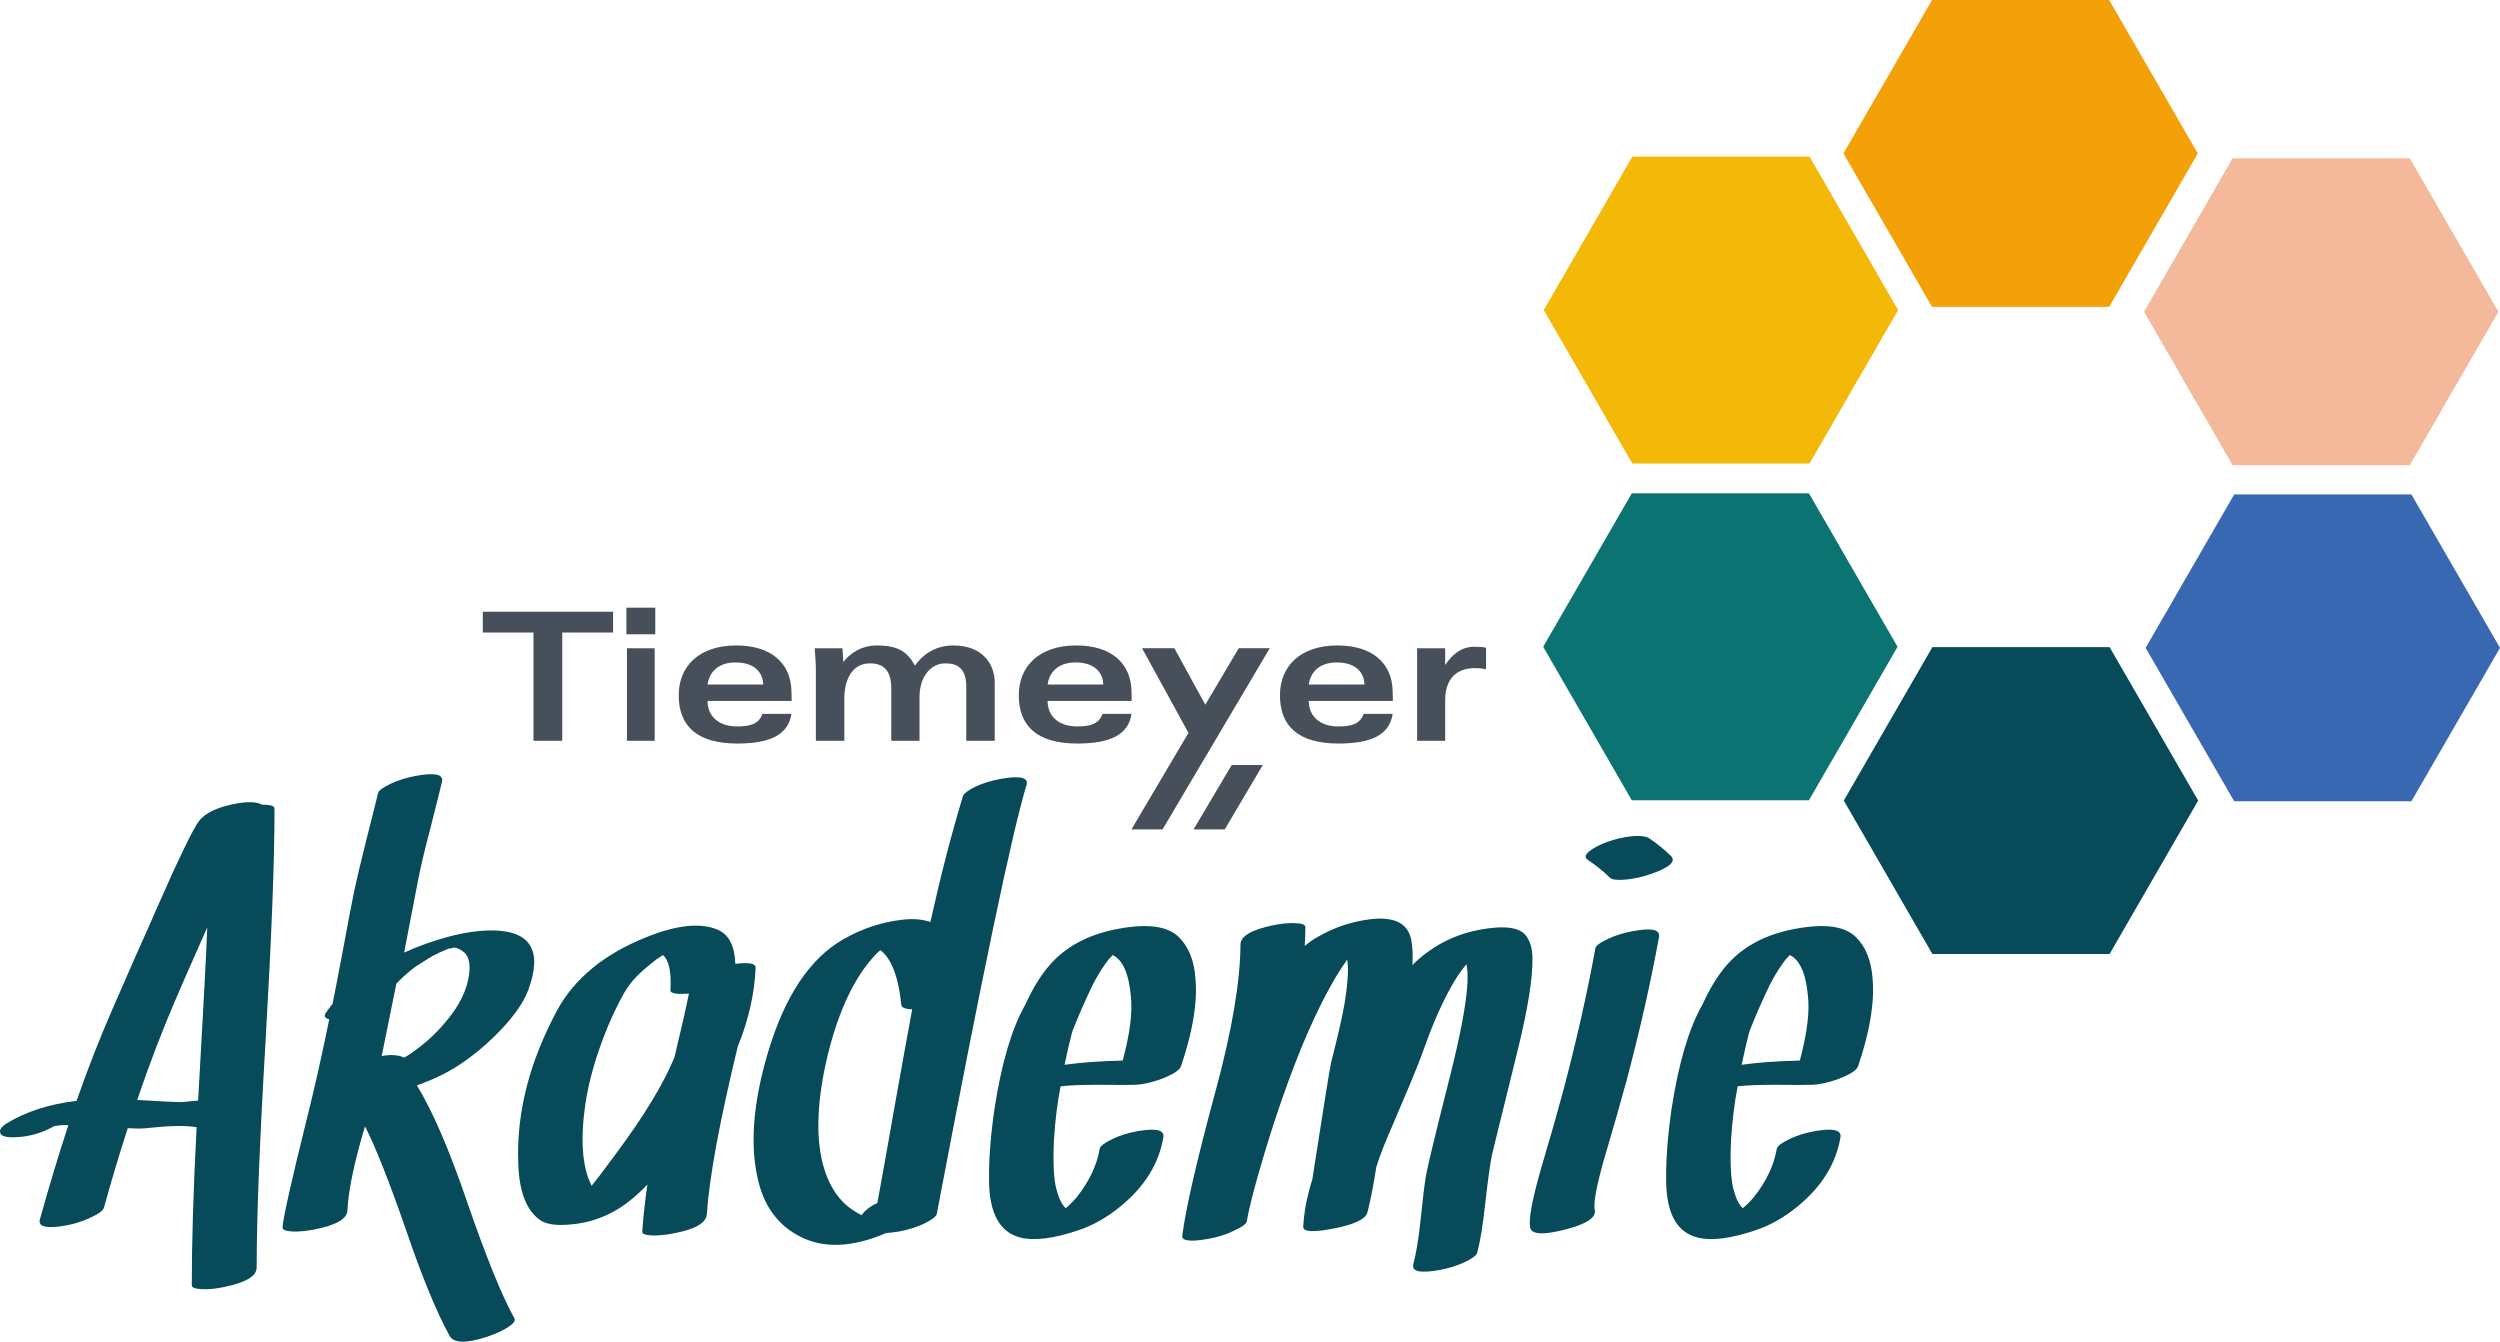<?xml version="1.0" encoding="utf-8"?>
<!-- Generator: Adobe Illustrator 16.0.3, SVG Export Plug-In . SVG Version: 6.00 Build 0)  -->
<!DOCTYPE svg PUBLIC "-//W3C//DTD SVG 1.1//EN" "http://www.w3.org/Graphics/SVG/1.1/DTD/svg11.dtd">
<svg version="1.1" id="Ebene_1" xmlns="http://www.w3.org/2000/svg" xmlns:xlink="http://www.w3.org/1999/xlink" x="0px" y="0px"
	 width="395.711px" height="212.365px" viewBox="0 0 395.711 212.365" enable-background="new 0 0 395.711 212.365"
	 xml:space="preserve">
<polygon fill="#0C7373" points="244.261,102.378 258.284,126.666 286.33,126.666 300.354,102.378 286.33,78.089 258.284,78.089 "/>
<polygon fill="#F3B808" points="258.374,73.368 286.42,73.368 300.443,49.079 286.42,24.791 258.374,24.791 244.351,49.079 "/>
<polygon fill="#F3B99A" points="353.389,73.632 381.435,73.632 395.457,49.343 381.435,25.055 353.389,25.055 339.365,49.343 "/>
<polygon fill="#074A59" points="305.869,151.005 333.915,151.005 347.938,126.717 333.915,102.428 305.869,102.428 291.846,126.717 
	"/>
<polygon fill="#F3A009" points="333.854,0 305.808,0 291.784,24.288 305.808,48.577 333.854,48.577 347.878,24.289 "/>
<polygon fill="#3768B1" points="353.641,126.833 381.687,126.833 395.711,102.544 381.687,78.256 353.641,78.256 339.617,102.544 
	"/>
<g>
	<path fill="#47505A" d="M235.217,105.932v-3.415c-0.612-0.117-0.913-0.141-1.908-0.141c-1.958,0-3.419,1.165-4.563,2.888v-2.658
		h-4.439v14.646h4.439v-6.391c0-4.054,2.487-5.102,4.624-5.102C234.681,105.76,234.744,105.881,235.217,105.932 M215.968,108.354
		h-8.811c0.264-1.896,1.612-3.498,4.418-3.498C214.707,104.856,215.937,106.549,215.968,108.354 M220.468,110.951l-0.026-1.517
		c-0.089-4.522-3.281-7.27-8.749-7.27c-5.854,0-9.097,3.269-9.097,7.888c0,4.842,2.864,7.637,9.267,7.637
		c5.239,0,8.081-1.398,8.579-4.699h-4.595c-0.582,1.667-2.05,1.993-4.013,1.993c-3.012,0-4.677-1.698-4.677-4.032H220.468z
		 M200.983,102.605h-4.909l-5.294,8.938l-4.894-8.938h-5.119l7.351,13.398l-9.033,15.281h4.927L200.983,102.605z M174.625,108.354
		h-8.806c0.26-1.896,1.615-3.498,4.415-3.498C173.366,104.856,174.597,106.549,174.625,108.354 M179.127,110.951l-0.023-1.517
		c-0.087-4.522-3.272-7.27-8.747-7.27c-5.853,0-9.1,3.269-9.1,7.888c0,4.842,2.861,7.637,9.272,7.637
		c5.24,0,8.078-1.398,8.574-4.699h-4.591c-0.589,1.667-2.053,1.993-4.012,1.993c-3.016,0-4.682-1.698-4.682-4.032H179.127z
		 M157.45,117.252v-9.191c0-2.943-1.923-5.896-6.548-5.896c-3.128,0-5.063,1.728-6.083,3.188c-1.229-2.251-2.725-3.188-6.055-3.188
		c-2.402,0-4.303,1.289-5.273,2.632l-0.139-2.19h-4.394c0.088,1.314,0.178,2.395,0.178,3.236v11.41h4.508v-6.683
		c0-2.941,1.195-5.569,4.063-5.569c2.542,0,3.367,1.573,3.367,4.027v8.225h4.472v-6.943c0-3.124,1.727-5.309,4.066-5.309
		c1.937,0,3.335,0.759,3.335,3.759v8.493H157.45z M120.801,108.354h-8.804c0.263-1.896,1.606-3.498,4.415-3.498
		C119.542,104.856,120.771,106.549,120.801,108.354 M125.308,110.951l-0.031-1.517c-0.088-4.522-3.28-7.27-8.744-7.27
		c-5.852,0-9.104,3.269-9.104,7.888c0,4.842,2.871,7.637,9.275,7.637c5.237,0,8.07-1.398,8.572-4.699h-4.597
		c-0.577,1.667-2.043,1.993-4.005,1.993c-3.016,0-4.678-1.698-4.678-4.032H125.308z M99.239,117.252h4.387v-14.646h-4.387V117.252z
		 M99.151,100.391h4.568v-4.204h-4.568V100.391z M97.044,100.123v-3.29H76.421v3.29h8.019v17.13h4.557v-17.13H97.044z"/>
	<polygon fill="#47505A" points="194.958,121.091 188.917,131.285 193.862,131.285 199.881,121.091 	"/>
	<path fill="#074A59" d="M41.487,127.365c1.311,0,1.967,0.208,1.967,0.624c0,8.094-0.464,20.203-1.392,36.327
		c-0.959,16.156-1.439,28.265-1.439,36.327c0,1.344-1.712,2.367-5.135,3.07c-1.343,0.288-2.528,0.399-3.551,0.336
		c-1.057-0.031-1.584-0.239-1.584-0.624c0-6.878,0.256-15.213,0.768-25.002c-1.664-0.287-4.143-0.256-7.438,0.097
		c-0.929,0.129-2.08,0.145-3.455,0.048c-1.28,3.936-2.543,8.143-3.791,12.621c-0.128,0.448-0.833,0.96-2.112,1.536
		c-1.183,0.574-2.479,0.99-3.887,1.247c-3.071,0.545-4.446,0.225-4.126-0.96c1.503-5.374,3.007-10.35,4.51-14.925H9.958
		c-0.223,0-0.671,0.049-1.343,0.145c-2.208,1.248-4.527,1.841-6.958,1.775c-0.96-0.031-1.504-0.271-1.632-0.721
		c-0.128-0.479,0.224-0.975,1.056-1.487c3.04-1.854,6.718-3.038,11.037-3.551c1.759-5.021,3.615-9.772,5.567-14.253
		c0.831-1.919,1.982-4.559,3.455-7.918c1.694-3.773,2.861-6.414,3.503-7.918c3.646-8.285,5.934-13.021,6.861-14.204
		c0.992-1.312,2.991-2.239,5.999-2.784C39.295,126.854,40.624,126.918,41.487,127.365 M28.771,174.441
		c0.927-0.096,1.791-0.175,2.591-0.239c0.864-15.196,1.344-24.33,1.44-27.401c-2.561,5.759-4.224,9.551-4.991,11.373
		c-2.145,4.959-4.175,10.271-6.095,15.933C25.938,174.362,28.291,174.474,28.771,174.441"/>
	<path fill="#074A59" d="M78.027,164.269c-3.199,3.07-6.479,5.295-9.838,6.67c-0.768,0.319-1.503,0.607-2.207,0.864
		c2.463,3.999,5.102,10.108,7.918,18.33c3.007,8.734,5.519,14.926,7.534,18.571c0.191,0.353-0.16,0.816-1.057,1.393
		c-0.862,0.544-1.95,1.04-3.263,1.487c-3.327,1.087-5.311,1.039-5.95-0.145c-2.016-3.646-4.288-9.149-6.813-16.508
		c-2.688-7.774-4.88-13.324-6.575-16.651c-1.696,5.631-2.624,10.062-2.783,13.292c-0.033,1.344-1.76,2.352-5.183,3.023
		c-1.312,0.257-2.479,0.367-3.503,0.336c-1.057-0.063-1.584-0.271-1.584-0.624c0.096-1.535,1.359-7.198,3.791-16.987
		c1.216-4.831,2.416-10.157,3.599-15.98c-0.672-0.158-0.864-0.479-0.575-0.96c0.255-0.384,0.543-0.782,0.863-1.198
		c-0.096,0.128-0.017,0.031,0.24-0.288c0.352-1.729,0.928-4.72,1.728-8.975c0.703-3.839,1.279-6.846,1.728-9.021
		c0.416-1.919,1.023-4.479,1.823-7.678c0.96-3.774,1.601-6.334,1.919-7.679c0.098-0.416,0.801-0.928,2.112-1.536
		c1.183-0.543,2.479-0.942,3.887-1.198c3.008-0.544,4.384-0.24,4.127,0.911c-0.287,1.247-0.928,3.808-1.92,7.679
		c-0.832,3.167-1.438,5.727-1.822,7.678c-0.32,1.632-1.072,5.535-2.257,11.708c1.185-0.542,2.367-1.021,3.553-1.438
		c4.157-1.472,7.757-2.159,10.797-2.063c2.879,0.096,4.751,0.912,5.615,2.447c0.927,1.536,0.831,3.839-0.288,6.91
		C82.81,158.91,80.938,161.453,78.027,164.269 M65.166,153.471c-0.992,0.8-1.792,1.535-2.398,2.208l-0.048,0.048v0.048
		c-1.505,7.422-2.272,11.213-2.304,11.373c1.472-0.256,2.64-0.176,3.502,0.24h0.098c0.543-0.319,0.99-0.607,1.343-0.864
		c2.207-1.567,4.111-3.375,5.711-5.423c1.631-2.047,2.655-4.11,3.071-6.19c0.384-1.982,0.175-3.357-0.624-4.128
		c-0.48-0.414-0.96-0.671-1.439-0.767c-0.064,0-0.113-0.017-0.144-0.049c-0.514,0.16-0.785,0.208-0.816,0.145
		c-0.129,0.063-0.288,0.129-0.479,0.192c-0.033,0.031-0.209,0.111-0.528,0.239c-0.288,0.128-0.48,0.208-0.576,0.238
		c-0.544,0.258-0.896,0.434-1.055,0.529c-0.449,0.256-0.816,0.479-1.104,0.672C66.414,152.559,65.678,153.056,65.166,153.471"/>
	<path fill="#074A59" d="M119.606,153.135c-0.161,4.096-1.104,8.271-2.832,12.524c-2.879,11.869-4.51,20.714-4.895,26.537
		c-0.096,1.376-1.841,2.384-5.23,3.023c-1.313,0.257-2.464,0.367-3.455,0.336c-1.056-0.063-1.568-0.257-1.536-0.576
		c0.16-2.367,0.432-4.862,0.816-7.486c-1.28,1.344-2.543,2.448-3.791,3.313c-2.208,1.535-4.624,2.494-7.246,2.879
		c-2.816,0.385-4.751,0.225-5.808-0.479c-2.271-1.471-3.471-4.525-3.599-9.166c-0.288-7.934,1.775-15.995,6.191-24.186
		c2.751-5.022,7.452-8.861,14.107-11.519c4.831-1.951,8.606-2.335,11.325-1.15c1.728,0.768,2.64,2.56,2.735,5.374
		C118.535,152.304,119.606,152.495,119.606,153.135 M97.724,182.312c4.287-5.79,7.294-10.766,9.021-14.924
		c1.023-4.225,1.791-7.6,2.303-10.126c-1.983,0.16-2.959-0.017-2.927-0.527c0.16-2.911-0.24-4.767-1.2-5.568l-0.048,0.05
		c-0.352,0.225-0.624,0.4-0.815,0.527c-0.127,0.096-0.225,0.16-0.287,0.192c-0.032,0.032-0.065,0.063-0.097,0.096
		c-1.119,0.863-2.063,1.68-2.832,2.447c-0.8,0.8-1.504,1.728-2.11,2.783c-0.928,1.694-1.744,3.376-2.447,5.039
		c-1.889,4.574-3.104,8.766-3.646,12.572c-0.705,4.863-0.546,8.733,0.479,11.612c0.16,0.385,0.336,0.785,0.528,1.2
		C94.221,187.015,95.58,185.224,97.724,182.312"/>
	<path fill="#074A59" d="M158.402,123.286c3.071-0.544,4.431-0.224,4.079,0.96c-2.336,7.71-7.071,30.345-14.205,67.903
		c-0.096,0.416-0.8,0.944-2.111,1.584c-1.184,0.544-2.479,0.942-3.887,1.199c-0.8,0.128-1.472,0.209-2.016,0.239
		c-5.374,2.305-9.934,2.479-13.677,0.527c-3.296-1.695-5.455-4.511-6.478-8.445c-1.473-5.631-0.977-12.557,1.487-20.778
		c2.654-8.861,6.621-14.796,11.9-17.805c3.007-1.728,6.191-2.767,9.55-3.118c1.6-0.16,3.006-0.031,4.224,0.384
		c1.599-7.229,3.311-13.852,5.134-19.867c0.128-0.447,0.815-0.976,2.063-1.583C155.65,123.942,156.962,123.544,158.402,123.286
		 M130.233,184.231c0.927,3.455,2.559,5.919,4.895,7.39c0.415,0.288,0.831,0.528,1.248,0.721l0.191-0.239
		c0.512-0.672,1.279-1.231,2.304-1.681c0.511-2.719,1.423-7.821,2.735-15.309c1.151-6.462,2.079-11.581,2.783-15.356
		c-1.12-0.03-1.696-0.271-1.728-0.72c-0.416-4.189-1.439-7.006-3.072-8.445c-0.095-0.097-0.176-0.159-0.238-0.191
		c-0.354,0.288-0.657,0.576-0.912,0.864c-3.2,3.455-5.663,8.654-7.392,15.596C129.353,173.898,129.081,179.688,130.233,184.231"/>
	<path fill="#074A59" d="M189.231,154.959c0.319,3.774-0.448,8.382-2.303,13.82c-0.225,0.641-1.313,1.328-3.264,2.063
		c-1.567,0.545-2.896,0.832-3.982,0.863c-0.704,0.032-2.672,0.032-5.903,0c-2.495,0-4.463,0.08-5.902,0.24
		c-0.513,2.56-0.863,5.423-1.056,8.59c-0.161,3.521-0.032,6.079,0.384,7.678c0.383,1.474,0.879,2.48,1.487,3.023
		c0.704-0.607,1.279-1.183,1.728-1.729c1.983-2.494,3.199-5.055,3.647-7.678c0.063-0.414,0.768-0.942,2.111-1.584
		c1.151-0.543,2.447-0.942,3.888-1.199c2.91-0.512,4.27-0.191,4.079,0.96c-0.705,4.159-2.944,7.79-6.72,10.894
		c-2.176,1.792-4.431,3.071-6.766,3.84c-3.904,1.313-6.943,1.695-9.118,1.151c-3.327-0.832-4.991-3.903-4.991-9.214
		c-0.03-3.265,0.258-6.99,0.864-11.183c1.12-7.262,2.752-12.765,4.896-16.508c1.375-3.039,2.927-5.405,4.653-7.102
		c2.528-2.496,5.919-4.129,10.175-4.896c4.574-0.831,7.726-0.384,9.453,1.344C188.159,149.872,189.039,152.079,189.231,154.959
		 M166.869,192.629c-0.033,0.032-0.08,0.05-0.144,0.05L166.869,192.629z M168.5,168.539c2.432-0.352,5.503-0.576,9.214-0.672
		c1.184-4.415,1.601-7.918,1.247-10.51c-0.287-2.976-1.07-4.942-2.351-5.902c-0.191-0.127-0.353-0.224-0.48-0.287
		c-0.19,0.16-0.238,0.208-0.144,0.145c-0.383,0.384-0.704,0.768-0.959,1.15c-0.769,1.089-1.457,2.226-2.064,3.407
		c-1.248,2.592-2.335,5.087-3.263,7.486C169.284,164.988,168.884,166.716,168.5,168.539 M177.378,150.063
		c0.032,0,0.048-0.017,0.048-0.048C177.426,150.048,177.41,150.063,177.378,150.063"/>
	<path fill="#074A59" d="M241.368,147.904c0.769,0.863,1.167,2.08,1.199,3.647c0.063,3.23-0.736,8.204-2.399,14.924
		c-2.752,11.166-4.096,16.637-4.03,16.412c-0.288,1.438-0.641,3.999-1.057,7.678c-0.353,3.296-0.768,5.854-1.247,7.679
		c-0.097,0.448-0.801,0.977-2.111,1.583c-1.185,0.545-2.479,0.944-3.888,1.2c-3.039,0.544-4.415,0.24-4.127-0.912
		c0.448-1.695,0.832-4.047,1.152-7.054c0.352-3.423,0.639-5.774,0.862-7.056c0.416-2.11,1.633-7.134,3.647-15.067
		c1.695-6.653,2.655-11.629,2.879-14.924c0.097-1.504,0.048-2.641-0.144-3.407l-0.098,0.144c-0.896,1.057-1.792,2.433-2.687,4.127
		c-1.408,2.593-2.864,6.031-4.367,10.317c-0.672,1.823-2.191,5.487-4.559,10.989c-1.121,2.527-1.969,4.703-2.544,6.525
		c-0.416,2.721-0.881,5.104-1.393,7.15c-0.257,1.088-2.032,1.952-5.326,2.592c-3.296,0.64-4.912,0.544-4.848-0.288
		c0.097-1.663,0.319-3.216,0.672-4.655c0.192-0.895,0.448-1.839,0.77-2.83c1.759-11.356,2.751-17.531,2.975-18.523
		c1.023-3.999,1.711-6.99,2.063-8.974c0.575-3.392,0.734-5.822,0.479-7.294c-2.272,3.167-4.64,7.693-7.103,13.579
		c-2.145,5.247-4.127,10.895-5.95,16.94c-1.536,5.086-2.48,8.718-2.832,10.893c-0.064,0.418-0.768,0.93-2.111,1.536
		c-1.184,0.576-2.495,0.992-3.935,1.247c-2.879,0.514-4.271,0.354-4.175-0.479c0.512-4.158,2.271-11.805,5.278-22.938
		c2.591-9.564,3.902-17.274,3.935-23.13c0-1.344,1.712-2.367,5.135-3.071c1.344-0.287,2.527-0.399,3.552-0.336
		c1.057,0.032,1.583,0.239,1.583,0.624c0,0.991-0.032,1.983-0.096,2.976c0.672-0.575,1.358-1.057,2.063-1.439
		c2.527-1.471,5.278-2.398,8.254-2.783c3.937-0.479,6.126,0.673,6.574,3.455c0.192,1.12,0.24,2.385,0.146,3.791
		c3.485-3.455,7.772-5.423,12.859-5.901C238.856,146.625,240.504,146.977,241.368,147.904"/>
	<path fill="#074A59" d="M252.521,150.111c0.063-0.415,0.752-0.927,2.063-1.535c1.185-0.544,2.496-0.943,3.937-1.2
		c2.91-0.543,4.271-0.238,4.079,0.911c-1.313,7.199-3.009,14.718-5.087,22.556c-1.024,3.743-2.08,7.454-3.168,11.134
		c-1.535,5.119-2.177,8.317-1.92,9.598c0.225,1.185-1.376,2.208-4.799,3.071c-3.391,0.863-5.197,0.752-5.423-0.336
		c-0.288-1.407,0.4-4.91,2.063-10.51c1.217-4.095,2.271-7.806,3.167-11.134C249.547,164.669,251.242,157.15,252.521,150.111
		 M251.322,136.099c-0.641-0.415-0.384-0.991,0.768-1.729c0.703-0.446,1.473-0.813,2.305-1.103c1.344-0.48,2.671-0.783,3.981-0.911
		c1.248-0.098,2.112,0,2.593,0.287c1.375,0.929,2.542,1.872,3.502,2.832c0.864,0.862-0.159,1.808-3.07,2.831
		c-1.344,0.479-2.671,0.783-3.982,0.912c-1.407,0.128-2.271,0.031-2.592-0.288C253.865,137.971,252.697,137.027,251.322,136.099"/>
	<path fill="#074A59" d="M296.404,154.959c0.319,3.774-0.448,8.382-2.304,13.82c-0.226,0.641-1.313,1.328-3.265,2.063
		c-1.566,0.545-2.896,0.832-3.981,0.863c-0.704,0.032-2.672,0.032-5.902,0c-2.496,0-4.464,0.08-5.903,0.24
		c-0.512,2.56-0.862,5.423-1.056,8.59c-0.16,3.521-0.032,6.079,0.384,7.678c0.386,1.474,0.88,2.48,1.487,3.023
		c0.704-0.607,1.28-1.183,1.729-1.729c1.982-2.494,3.197-5.055,3.646-7.678c0.065-0.414,0.77-0.942,2.113-1.584
		c1.15-0.543,2.446-0.942,3.887-1.199c2.911-0.512,4.271-0.191,4.079,0.96c-0.705,4.159-2.944,7.79-6.719,10.894
		c-2.177,1.792-4.433,3.071-6.767,3.84c-3.903,1.313-6.942,1.695-9.118,1.151c-3.326-0.832-4.99-3.903-4.99-9.214
		c-0.031-3.265,0.257-6.99,0.863-11.183c1.12-7.262,2.752-12.765,4.896-16.508c1.375-3.039,2.928-5.405,4.655-7.102
		c2.525-2.496,5.918-4.129,10.173-4.896c4.575-0.831,7.727-0.384,9.454,1.344C295.332,149.872,296.212,152.079,296.404,154.959
		 M274.041,192.629c-0.032,0.032-0.08,0.05-0.144,0.05L274.041,192.629z M275.673,168.539c2.432-0.352,5.502-0.576,9.215-0.672
		c1.184-4.415,1.6-7.918,1.247-10.51c-0.287-2.976-1.071-4.942-2.352-5.902c-0.192-0.127-0.353-0.224-0.479-0.287
		c-0.191,0.16-0.239,0.208-0.145,0.145c-0.384,0.384-0.704,0.768-0.961,1.15c-0.767,1.089-1.455,2.226-2.063,3.407
		c-1.246,2.592-2.335,5.087-3.263,7.486C276.457,164.988,276.057,166.716,275.673,168.539 M284.551,150.063
		c0.031,0,0.049-0.017,0.049-0.048C284.599,150.048,284.582,150.063,284.551,150.063"/>
</g>
</svg>
